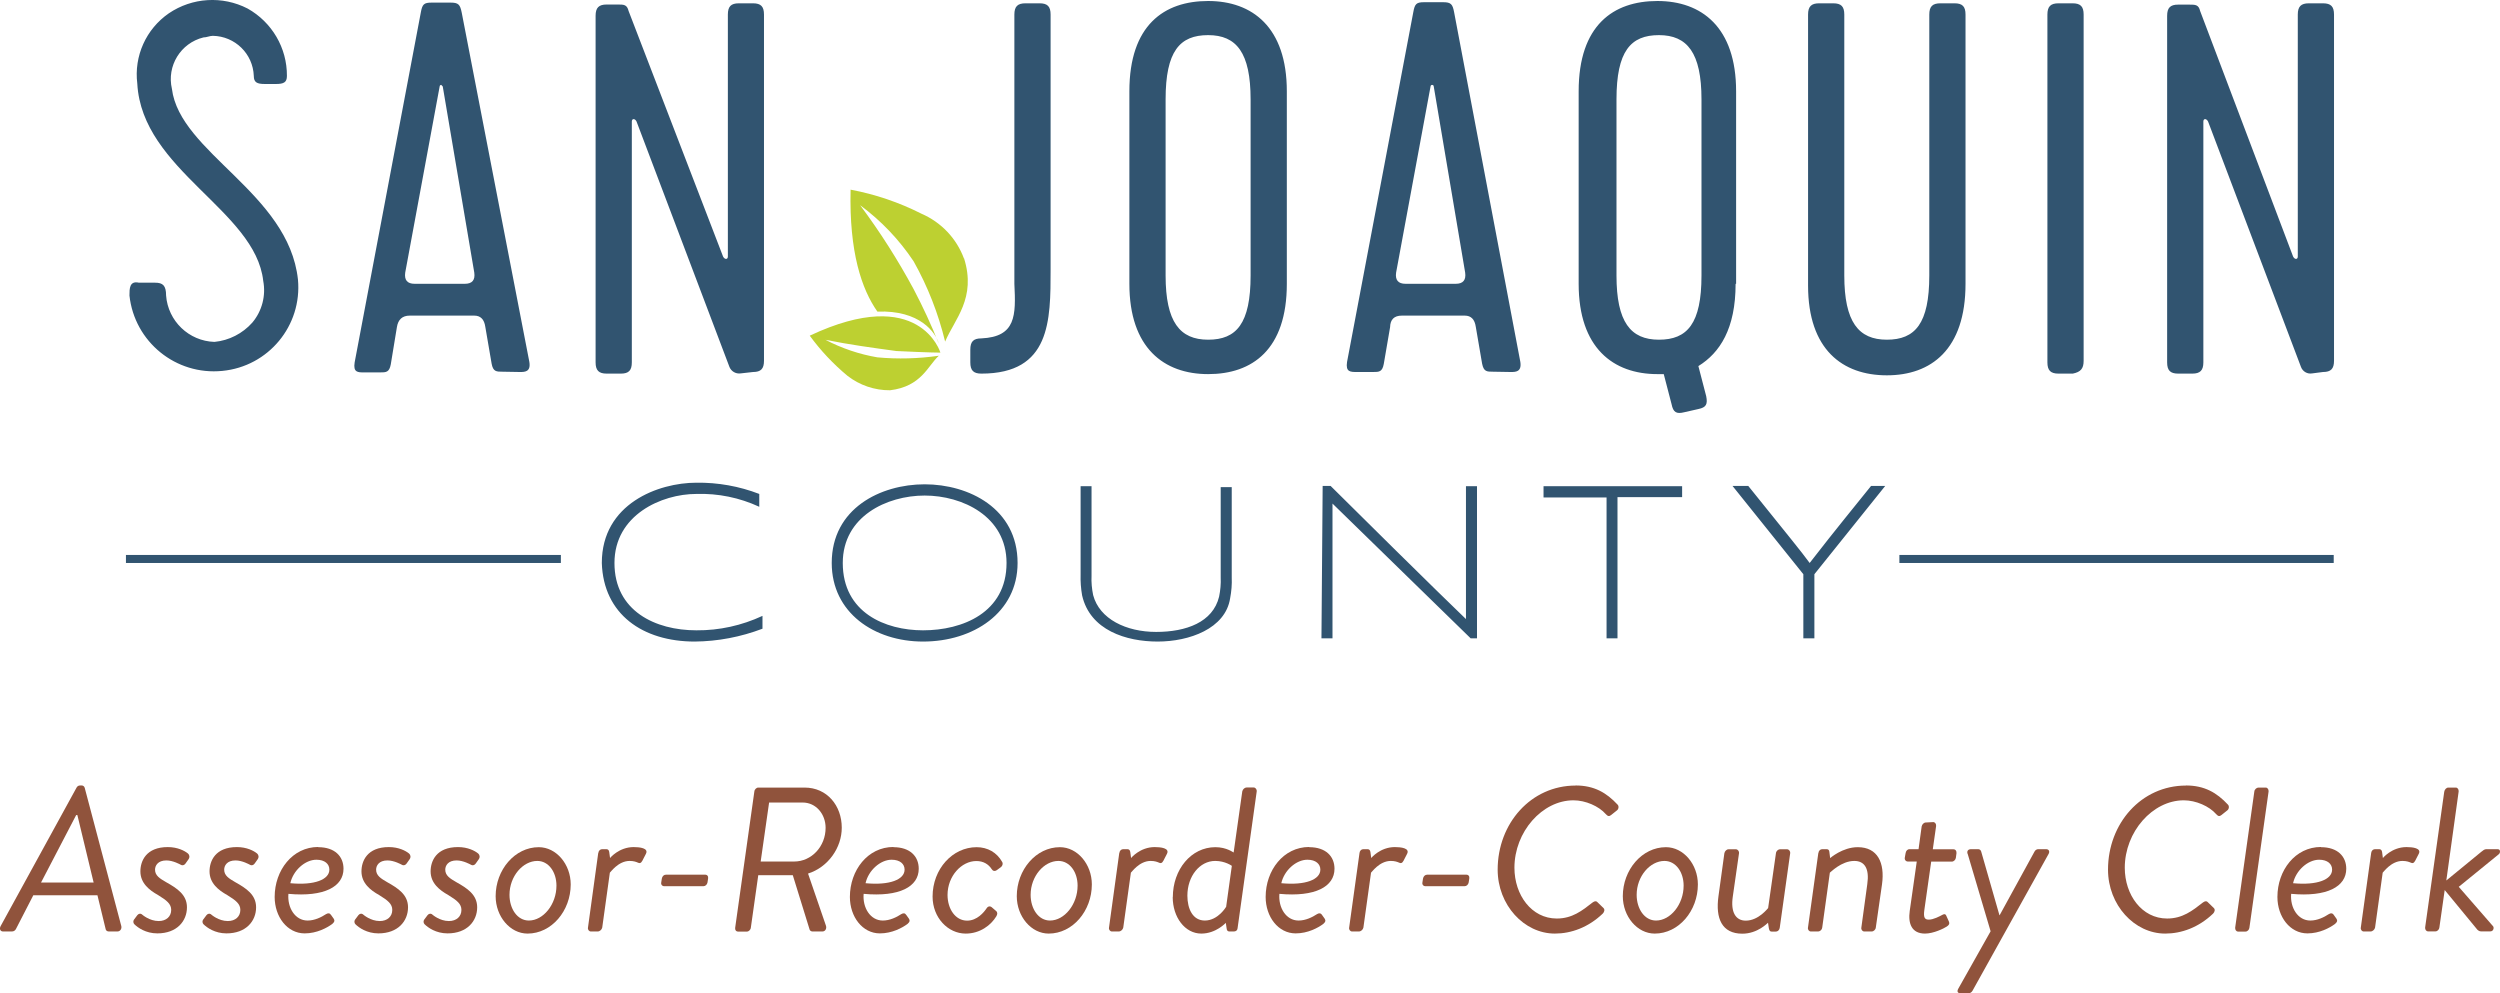 <?xml version="1.0" encoding="UTF-8"?>
<svg id="Layer_1" data-name="Layer 1" xmlns="http://www.w3.org/2000/svg" viewBox="0 0 249.12 98.97">
  <defs>
    <style>
      .cls-1 {
        fill: #90533c;
      }

      .cls-2 {
        fill: #bdd031;
      }

      .cls-3 {
        fill: #315470;
      }
    </style>
  </defs>
  <path class="cls-3" d="M55.89,55.3H12.55v.8h43.34v-.8Z"/>
  <path class="cls-3" d="M232.55,55.3h-43.28v.8h43.28v-.8Z"/>
  <path class="cls-3" d="M179.7,63.61h1.1v-6.39l7.06-8.8h-1.41c-4.4,5.44-4.87,6.08-6.12,7.68-.94-1.28-1.88-2.4-6.12-7.68h-1.57l7.06,8.8v6.39ZM160.09,63.61h1.09v-14.07h6.44v-1.09h-13.81v1.12h6.28v14.04ZM131.68,63.61h1.1v-13.43l13.77,13.43h.63v-15.16h-1.1v13.24s-3.14-3-13.49-13.27h-.79l-.12,15.19ZM115.36,63.93c3.14,0,6.75-1.28,7.22-4.31.13-.68.19-1.38.16-2.08v-9h-1.1v9c.03.64-.03,1.29-.16,1.92-.62,2.55-3.29,3.51-6.27,3.51s-5.65-1.28-6.28-3.67c-.13-.63-.19-1.28-.16-1.92v-8.93h-1.09v8.8c-.02.7.03,1.39.15,2.08.79,3.48,4.4,4.6,7.53,4.6ZM91.98,62.81c-3.76,0-8-1.76-8-6.71,0-4.64,4.39-6.72,8.16-6.72s8.16,2.08,8.16,6.72c0,4.95-4.39,6.71-8.32,6.71ZM91.98,63.93c5,0,9.42-2.88,9.42-7.83,0-5.44-4.87-7.84-9.26-7.84s-9.26,2.4-9.26,7.84c0,4.95,4.24,7.83,9.1,7.83ZM69.23,63.93c2.31-.02,4.59-.46,6.75-1.28v-1.28c-2.06.96-4.31,1.46-6.59,1.44-4.08,0-8.16-1.92-8.16-6.71s4.7-6.88,8.16-6.88c2.16-.07,4.31.37,6.27,1.28v-1.28c-2-.77-4.13-1.15-6.27-1.12-3.77,0-9.42,2.08-9.42,8,.16,5.11,4.08,7.83,9.26,7.83Z"/>
  <path class="cls-3" d="M231.48,37.07c.79,0,1.1-.32,1.1-1.12V1.45c0-.8-.31-1.12-1.1-1.12h-1.41c-.78,0-1.1.32-1.1,1.12v24.11c0,.32-.31.32-.47,0l-9.26-24.46c-.15-.64-.47-.64-1.09-.64h-1.1c-.79,0-1.1.32-1.1,1.12v34.53c0,.8.31,1.12,1.1,1.12h1.41c.78,0,1.1-.32,1.1-1.12V12.11c0-.32.31-.32.47,0l9.26,24.46c.17.45.63.72,1.1.64l1.09-.14ZM207.63,35.95V1.45c0-.8-.31-1.12-1.1-1.12h-1.41c-.78,0-1.1.32-1.1,1.12v34.66c0,.8.32,1.12,1.1,1.12h1.43c.77-.16,1.08-.48,1.08-1.28ZM195.86,28.28V1.45c0-.8-.31-1.12-1.09-1.12h-1.42c-.78,0-1.1.32-1.1,1.12v26c0,4.8-1.41,6.4-4.23,6.4s-4.24-1.76-4.24-6.4V1.45c0-.8-.31-1.12-1.1-1.12h-1.41c-.78,0-1.1.32-1.1,1.12v27c0,6.4,3.45,8.95,7.85,8.95s7.84-2.56,7.84-9.12ZM169.55,9.9v17.55c0,4.8-1.41,6.4-4.24,6.4s-4.23-1.76-4.23-6.4V9.9c0-4.8,1.41-6.4,4.23-6.4s4.24,1.76,4.24,6.4ZM173,28.28V9.1c0-6.4-3.45-9-7.84-9s-7.85,2.4-7.85,9v19.18c0,6.4,3.45,9,7.85,9h.63l.78,3c.16.8.47,1,1.26.8l1.41-.32c.78-.16.94-.48.78-1.28l-.78-3c2.14-1.32,3.71-3.72,3.71-8.2h.05ZM142.55,8.62c0-.09.07-.16.16-.16s.16.07.16.16l3.13,18.54q.16,1.12-.94,1.12h-5q-1.1,0-.94-1.12l3.43-18.54ZM150.55,37.07c.47,0,1.1,0,.95-1l-6.6-34.85c-.15-.8-.31-1-1.09-1h-1.89c-.78,0-.94.16-1.09,1l-6.6,34.85c-.15,1,.32,1,1,1h1.57c.62,0,.94,0,1.09-.8l.63-3.67q.03-1.15,1.17-1.15h6.27q.94,0,1.1,1.12l.63,3.67c.16.8.47.8,1.1.8l1.76.03ZM124.62,9.9v17.55c0,4.8-1.41,6.4-4.23,6.4s-4.24-1.76-4.24-6.4V9.9c0-4.8,1.41-6.4,4.24-6.4s4.23,1.76,4.23,6.4ZM128.23,28.28V9.1c0-6.4-3.45-9-7.84-9s-7.85,2.4-7.85,9v19.18c0,6.4,3.45,9,7.85,9s7.84-2.44,7.84-9ZM97.79,33.72c-.79,0-1.1.32-1.1,1.12v1.27c0,.8.31,1.12,1.1,1.12,6.9,0,6.9-5.27,6.9-10.39V1.45c0-.8-.31-1.12-1.09-1.12h-1.42c-.78,0-1.1.32-1.1,1.12v26.83c.16,3.17.16,5.28-3.29,5.44ZM75.04,37.07c.78,0,1.09-.32,1.09-1.12V1.45c0-.8-.31-1.12-1.09-1.12h-1.42c-.78,0-1.09.32-1.09,1.12v24.11c0,.32-.32.32-.48,0L62.64,1.1c-.16-.65-.47-.65-1.09-.65h-1.1c-.78,0-1.1.32-1.1,1.12v34.54c0,.8.32,1.12,1.1,1.12h1.42c.78,0,1.09-.32,1.09-1.12V12.11c0-.32.32-.32.47,0l9.26,24.46c.18.44.63.7,1.1.64l1.25-.14ZM43.81,8.62c0-.09.07-.16.16-.16l.15.16,3.14,18.54q.16,1.12-.94,1.12h-5q-1.1,0-.94-1.12l3.43-18.54ZM51.81,37.07c.47,0,1.1,0,.94-1L46.01,1.26c-.16-.8-.32-1-1.1-1h-1.89c-.78,0-.94.16-1.09,1l-6.59,34.85c-.16,1,.31,1,.94,1h1.57c.62,0,.94,0,1.09-.8l.61-3.71q.18-1.15,1.28-1.15h6.43q.94,0,1.1,1.12l.63,3.67c.15.8.47.8,1.1.8l1.72.03ZM12.9,29.45c.5,4.62,4.63,7.97,9.25,7.51,4.6-.44,7.97-4.51,7.54-9.11-.94-8.63-11.77-12.63-12.56-19-.53-2.28.87-4.56,3.14-5.12.32,0,.63-.16.94-.16,2.21.04,4,1.79,4.08,4,0,.64.32.8,1.1.8h1.1c.78,0,1.1-.16,1.1-.8.02-2.79-1.49-5.36-3.92-6.72-2.51-1.29-5.52-1.1-7.85.48-2.27,1.57-3.48,4.26-3.14,7,.47,8.63,11.77,12.63,12.55,19.66.28,1.48-.12,3.01-1.09,4.16-.97,1.09-2.32,1.78-3.77,1.92-2.55-.08-4.63-2.08-4.82-4.62,0-1-.32-1.28-1.1-1.28h-1.61c-.94-.21-.94.59-.94,1.28Z"/>
  <path class="cls-2" d="M80.69,33.45c1.08,1.48,2.35,2.83,3.76,4,1.21.94,2.7,1.45,4.24,1.44,3.14-.38,3.76-2.44,4.86-3.44-2.03.29-4.08.35-6.12.16-1.81-.31-3.55-.9-5.18-1.75,2.36.48,4.71.8,7.07,1.12,3.29.16,4.39.16,4.39.16,0,0-2.04-6.86-13.02-1.69ZM96.06,25.77c-.74-2.01-2.27-3.62-4.23-4.47-2.23-1.13-4.61-1.94-7.07-2.4-.15,6.23,1.1,9.91,2.67,12.15,4.24-.16,5.81,2.08,6.12,3.2-.74-1.86-1.58-3.67-2.51-5.44-1.57-2.91-3.35-5.71-5.33-8.36,2.09,1.54,3.89,3.43,5.33,5.59,1.41,2.51,2.46,5.2,3.14,8,.94-2.24,3.14-4.32,1.88-8.32v.05Z"/>
  <g>
    <path class="cls-1" d="M.06,92.29l7.56-13.79c.06-.12.18-.23.35-.23h.18c.14,0,.25.1.29.23l3.65,13.79c.06.27-.12.53-.39.53h-.86c-.18,0-.29-.12-.31-.23l-.82-3.38H3.32l-1.74,3.38c-.06.1-.18.23-.39.23H.31c-.29,0-.39-.27-.25-.53ZM9.33,87.94l-1.62-6.72h-.12l-3.5,6.72h5.25Z"/>
    <path class="cls-1" d="M13.33,91.67l.35-.47c.12-.16.33-.21.49-.06,0,0,.72.64,1.64.64.76,0,1.25-.45,1.25-1.11,0-.59-.43-.94-1.31-1.48-.88-.49-1.76-1.19-1.76-2.36,0-1.03.57-2.42,2.73-2.42.98,0,1.68.37,2.01.64.14.12.21.35.06.57l-.29.41c-.16.23-.37.23-.53.12,0,0-.72-.41-1.39-.41-.86,0-1.13.53-1.13.92,0,.59.47.88,1.11,1.25,1.09.61,2.07,1.25,2.07,2.5,0,1.37-1,2.6-2.95,2.6-1.15,0-1.95-.57-2.3-.92-.08-.08-.14-.29-.04-.43Z"/>
    <path class="cls-1" d="M20.22,91.67l.35-.47c.12-.16.33-.21.49-.06,0,0,.72.64,1.64.64.76,0,1.25-.45,1.25-1.11,0-.59-.43-.94-1.31-1.48-.88-.49-1.76-1.19-1.76-2.36,0-1.03.57-2.42,2.73-2.42.98,0,1.68.37,2.01.64.14.12.21.35.06.57l-.29.41c-.16.23-.37.23-.53.12,0,0-.72-.41-1.39-.41-.86,0-1.13.53-1.13.92,0,.59.47.88,1.11,1.25,1.09.61,2.07,1.25,2.07,2.5,0,1.37-1,2.6-2.95,2.6-1.15,0-1.95-.57-2.3-.92-.08-.08-.14-.29-.04-.43Z"/>
    <path class="cls-1" d="M31.71,84.42c1.66,0,2.52.92,2.52,2.15,0,1.78-1.91,2.83-5.49,2.5-.12,1.37.66,2.66,1.91,2.66.7,0,1.37-.33,1.84-.64.21-.12.37-.12.51.1l.25.35c.1.16.12.31-.14.53-.53.39-1.54.94-2.75.94-1.74,0-2.99-1.66-2.99-3.63,0-2.66,1.78-4.98,4.34-4.98ZM32.82,86.65c0-.55-.45-.98-1.29-.98-1.13,0-2.32,1.07-2.6,2.34,2.42.23,3.89-.37,3.89-1.35Z"/>
    <path class="cls-1" d="M35.36,91.67l.35-.47c.12-.16.33-.21.49-.06,0,0,.72.64,1.64.64.76,0,1.25-.45,1.25-1.11,0-.59-.43-.94-1.31-1.48-.88-.49-1.76-1.19-1.76-2.36,0-1.03.57-2.42,2.73-2.42.98,0,1.68.37,2.01.64.14.12.21.35.06.57l-.29.41c-.16.23-.37.23-.53.12,0,0-.72-.41-1.39-.41-.86,0-1.13.53-1.13.92,0,.59.47.88,1.11,1.25,1.09.61,2.07,1.25,2.07,2.5,0,1.37-1,2.6-2.95,2.6-1.15,0-1.95-.57-2.3-.92-.08-.08-.14-.29-.04-.43Z"/>
    <path class="cls-1" d="M42.25,91.67l.35-.47c.12-.16.33-.21.49-.06,0,0,.72.64,1.64.64.76,0,1.25-.45,1.25-1.11,0-.59-.43-.94-1.31-1.48-.88-.49-1.76-1.19-1.76-2.36,0-1.03.57-2.42,2.73-2.42.98,0,1.68.37,2.01.64.14.12.21.35.06.57l-.29.41c-.16.23-.37.23-.53.12,0,0-.72-.41-1.39-.41-.86,0-1.13.53-1.13.92,0,.59.47.88,1.11,1.25,1.09.61,2.07,1.25,2.07,2.5,0,1.37-1,2.6-2.95,2.6-1.15,0-1.95-.57-2.3-.92-.08-.08-.14-.29-.04-.43Z"/>
    <path class="cls-1" d="M53.69,84.42c1.74,0,3.18,1.7,3.18,3.71,0,2.64-1.91,4.9-4.3,4.9-1.74,0-3.18-1.7-3.18-3.73,0-2.62,1.91-4.88,4.3-4.88ZM55.45,88.25c0-1.35-.78-2.46-1.91-2.46-1.43,0-2.77,1.52-2.77,3.38,0,1.39.78,2.56,1.93,2.56,1.43,0,2.75-1.6,2.75-3.48Z"/>
    <path class="cls-1" d="M59.62,85.01c.02-.21.16-.39.41-.39h.41c.14,0,.25.1.27.29l.08.59s.88-1.09,2.36-1.09c.59,0,1.52.1,1.21.68l-.35.68c-.14.27-.29.27-.47.18-.14-.06-.39-.16-.8-.16-1.15,0-1.93,1.17-1.97,1.17l-.76,5.47c-.04.21-.25.39-.45.39h-.68c-.18,0-.33-.18-.29-.39l1.02-7.42Z"/>
    <path class="cls-1" d="M65.89,87.94l.06-.39c.04-.23.2-.39.41-.39h3.91c.21,0,.33.16.29.39l-.06.39c-.04.21-.21.37-.41.37h-3.89c-.21,0-.35-.16-.31-.37Z"/>
    <path class="cls-1" d="M75.17,78.87c.02-.21.21-.39.39-.39h4.61c2.25,0,3.71,1.8,3.71,4,0,1.99-1.35,3.93-3.36,4.57l1.78,5.18c.1.27-.04.59-.35.59h-1c-.12,0-.25-.1-.27-.18l-1.68-5.43h-3.44l-.74,5.23c-.02.21-.21.39-.39.39h-.88c-.21,0-.33-.18-.29-.39l1.91-13.57ZM79.13,85.85c1.74,0,3.14-1.5,3.14-3.36,0-1.35-.94-2.52-2.29-2.52h-3.34l-.84,5.88h3.34Z"/>
    <path class="cls-1" d="M89.03,84.42c1.66,0,2.52.92,2.52,2.15,0,1.78-1.91,2.83-5.49,2.5-.12,1.37.66,2.66,1.91,2.66.7,0,1.37-.33,1.84-.64.21-.12.37-.12.51.1l.25.35c.1.16.12.31-.14.53-.53.39-1.54.94-2.75.94-1.74,0-2.99-1.66-2.99-3.63,0-2.66,1.78-4.98,4.34-4.98ZM90.14,86.65c0-.55-.45-.98-1.29-.98-1.13,0-2.32,1.07-2.6,2.34,2.42.23,3.89-.37,3.89-1.35Z"/>
    <path class="cls-1" d="M97.31,84.42c1.11,0,2.03.53,2.56,1.48.1.18.02.41-.16.53l-.37.27c-.23.16-.41.08-.51-.08-.33-.51-.84-.82-1.54-.82-1.48,0-2.87,1.5-2.87,3.38,0,1.39.78,2.56,1.95,2.56,1,0,1.68-.84,1.93-1.21.14-.23.35-.27.53-.12l.43.37c.16.14.14.33.02.53-.53.88-1.62,1.72-3.05,1.72-1.76,0-3.3-1.58-3.3-3.69,0-2.75,1.99-4.92,4.39-4.92Z"/>
    <path class="cls-1" d="M105.62,84.42c1.74,0,3.18,1.7,3.18,3.71,0,2.64-1.91,4.9-4.3,4.9-1.74,0-3.18-1.7-3.18-3.73,0-2.62,1.91-4.88,4.3-4.88ZM107.38,88.25c0-1.35-.78-2.46-1.91-2.46-1.43,0-2.77,1.52-2.77,3.38,0,1.39.78,2.56,1.93,2.56,1.43,0,2.75-1.6,2.75-3.48Z"/>
    <path class="cls-1" d="M111.54,85.01c.02-.21.16-.39.41-.39h.41c.14,0,.25.1.27.29l.08.59s.88-1.09,2.36-1.09c.59,0,1.52.1,1.21.68l-.35.68c-.14.27-.29.27-.47.18-.14-.06-.39-.16-.8-.16-1.15,0-1.93,1.17-1.97,1.17l-.76,5.47c-.04.21-.25.39-.45.39h-.68c-.18,0-.33-.18-.29-.39l1.02-7.42Z"/>
    <path class="cls-1" d="M116.87,89.4c0-2.75,1.82-4.98,4.24-4.98,1.13,0,1.78.53,1.82.53l.86-6.09c.04-.21.25-.39.43-.39h.7c.18,0,.33.18.31.39l-1.91,13.65c-.02.21-.18.31-.37.31h-.45c-.18,0-.25-.12-.27-.31l-.08-.55s-.98,1.07-2.44,1.07c-1.64,0-2.85-1.64-2.85-3.63ZM122.18,90.38l.57-4.1s-.66-.49-1.66-.49c-1.54,0-2.77,1.52-2.77,3.46,0,1.31.53,2.48,1.74,2.48,1.31,0,2.11-1.35,2.11-1.35Z"/>
    <path class="cls-1" d="M130.46,84.42c1.66,0,2.52.92,2.52,2.15,0,1.78-1.91,2.83-5.49,2.5-.12,1.37.66,2.66,1.91,2.66.7,0,1.37-.33,1.84-.64.2-.12.37-.12.51.1l.25.35c.1.16.12.31-.14.53-.53.39-1.54.94-2.75.94-1.74,0-2.99-1.66-2.99-3.63,0-2.66,1.78-4.98,4.34-4.98ZM131.57,86.65c0-.55-.45-.98-1.29-.98-1.13,0-2.32,1.07-2.6,2.34,2.42.23,3.89-.37,3.89-1.35Z"/>
    <path class="cls-1" d="M135.47,85.01c.02-.21.16-.39.41-.39h.41c.14,0,.25.1.27.29l.08.59s.88-1.09,2.36-1.09c.59,0,1.52.1,1.21.68l-.35.68c-.14.27-.29.27-.47.18-.14-.06-.39-.16-.8-.16-1.15,0-1.93,1.17-1.97,1.17l-.76,5.47c-.04.21-.25.39-.45.39h-.68c-.18,0-.33-.18-.29-.39l1.03-7.42Z"/>
    <path class="cls-1" d="M141.74,87.94l.06-.39c.04-.23.21-.39.41-.39h3.91c.21,0,.33.16.29.39l-.06.39c-.04.21-.21.37-.41.37h-3.89c-.21,0-.35-.16-.31-.37Z"/>
    <path class="cls-1" d="M156.99,78.27c1.87,0,3.09.72,4.2,1.91.14.14.12.43-.06.57l-.59.47c-.2.16-.33.12-.53-.1-.68-.78-2.01-1.37-3.22-1.37-3.11,0-5.88,3.14-5.88,6.72,0,2.71,1.7,5.06,4.22,5.06,1.54,0,2.52-.78,3.57-1.6.21-.16.37-.14.45-.06l.64.62c.16.16.06.41-.08.55-1.43,1.37-3.14,1.99-4.77,1.99-3.07,0-5.7-2.85-5.7-6.37,0-4.61,3.32-8.38,7.77-8.38Z"/>
    <path class="cls-1" d="M166.01,84.42c1.74,0,3.18,1.7,3.18,3.71,0,2.64-1.91,4.9-4.3,4.9-1.74,0-3.18-1.7-3.18-3.73,0-2.62,1.91-4.88,4.3-4.88ZM167.77,88.25c0-1.35-.78-2.46-1.91-2.46-1.43,0-2.77,1.52-2.77,3.38,0,1.39.78,2.56,1.93,2.56,1.43,0,2.75-1.6,2.75-3.48Z"/>
    <path class="cls-1" d="M171.24,89.32l.59-4.3c.04-.21.23-.39.41-.39h.74c.18,0,.33.18.31.39l-.62,4.32c-.23,1.56.29,2.4,1.29,2.4,1.29,0,2.21-1.25,2.23-1.25l.78-5.47c.02-.21.21-.39.41-.39h.7c.18,0,.33.18.31.39l-1.04,7.42c-.02.21-.18.39-.41.39h-.41c-.18,0-.23-.14-.27-.35l-.08-.53c-.06.04-1.04,1.09-2.56,1.09-2.05,0-2.68-1.54-2.38-3.71Z"/>
    <path class="cls-1" d="M181.2,85.01c.02-.21.16-.39.41-.39h.41c.16,0,.25.08.27.25l.08.64s1.23-1.09,2.75-1.09c1.99,0,2.71,1.56,2.42,3.69l-.62,4.32c-.02.21-.22.39-.41.39h-.74c-.18,0-.33-.18-.29-.39l.59-4.32c.23-1.56-.27-2.32-1.29-2.32-1.31,0-2.4,1.17-2.44,1.17l-.76,5.47c-.02.21-.2.39-.43.39h-.7c-.18,0-.33-.18-.29-.39l1.03-7.42Z"/>
    <path class="cls-1" d="M191,85.85h-.88c-.21,0-.35-.18-.31-.39l.08-.45c.04-.23.18-.39.39-.39h.9l.31-2.27c.04-.21.23-.39.41-.39l.74-.04c.18,0,.31.18.29.39l-.33,2.32h2.05c.21,0,.33.16.31.39l-.06.45c-.02.2-.21.39-.41.39h-2.05l-.68,4.8c-.12.82.06.98.45.98.45,0,1.07-.33,1.33-.47.29-.16.37-.02.43.14l.23.51c.1.25,0,.37-.21.51-.27.18-1.31.7-2.17.7-1.31,0-1.7-.98-1.52-2.25l.7-4.92Z"/>
    <path class="cls-1" d="M196.06,85.07c-.08-.27.06-.45.35-.45h.72c.12,0,.25.08.29.23l1.82,6.35h.02l3.48-6.35c.06-.12.21-.23.35-.23h.8c.27,0,.39.21.25.47l-7.58,13.63c-.06.12-.21.25-.35.25h-.86c-.27,0-.37-.16-.21-.45l3.22-5.72-2.29-7.73Z"/>
    <path class="cls-1" d="M217.81,78.27c1.87,0,3.09.72,4.2,1.91.14.14.12.43-.06.57l-.59.47c-.2.16-.33.12-.53-.1-.68-.78-2.01-1.37-3.22-1.37-3.11,0-5.88,3.14-5.88,6.72,0,2.71,1.7,5.06,4.22,5.06,1.54,0,2.52-.78,3.57-1.6.21-.16.37-.14.45-.06l.64.62c.16.16.06.41-.08.55-1.43,1.37-3.14,1.99-4.77,1.99-3.07,0-5.7-2.85-5.7-6.37,0-4.61,3.32-8.38,7.77-8.38Z"/>
    <path class="cls-1" d="M224.64,78.87c.02-.21.23-.39.41-.39h.72c.18,0,.31.18.29.39l-1.91,13.57c-.02.21-.2.39-.39.39h-.74c-.18,0-.31-.18-.29-.39l1.91-13.57Z"/>
    <path class="cls-1" d="M231.28,84.42c1.66,0,2.52.92,2.52,2.15,0,1.78-1.91,2.83-5.49,2.5-.12,1.37.66,2.66,1.91,2.66.7,0,1.37-.33,1.84-.64.2-.12.37-.12.51.1l.25.35c.1.16.12.31-.14.53-.53.39-1.54.94-2.75.94-1.74,0-2.99-1.66-2.99-3.63,0-2.66,1.78-4.98,4.34-4.98ZM232.39,86.65c0-.55-.45-.98-1.29-.98-1.13,0-2.32,1.07-2.6,2.34,2.42.23,3.89-.37,3.89-1.35Z"/>
    <path class="cls-1" d="M236.28,85.01c.02-.21.16-.39.41-.39h.41c.14,0,.25.1.27.29l.08.59s.88-1.09,2.36-1.09c.59,0,1.52.1,1.21.68l-.35.68c-.14.27-.29.27-.47.18-.14-.06-.39-.16-.8-.16-1.15,0-1.93,1.17-1.97,1.17l-.76,5.47c-.04.21-.25.39-.45.39h-.68c-.18,0-.33-.18-.29-.39l1.03-7.42Z"/>
    <path class="cls-1" d="M243.58,78.87c.02-.21.21-.39.39-.39h.74c.18,0,.31.18.29.39l-1.23,8.87,3.5-2.87c.14-.12.31-.25.47-.25h1.15c.31,0,.27.39.1.51l-3.98,3.24,3.42,3.93c.12.14.04.51-.27.51h-.94c-.16,0-.29-.1-.35-.16l-3.26-3.96-.53,3.73c-.02.21-.2.39-.39.39h-.74c-.18,0-.31-.18-.29-.39l1.91-13.57Z"/>
  </g>
</svg>